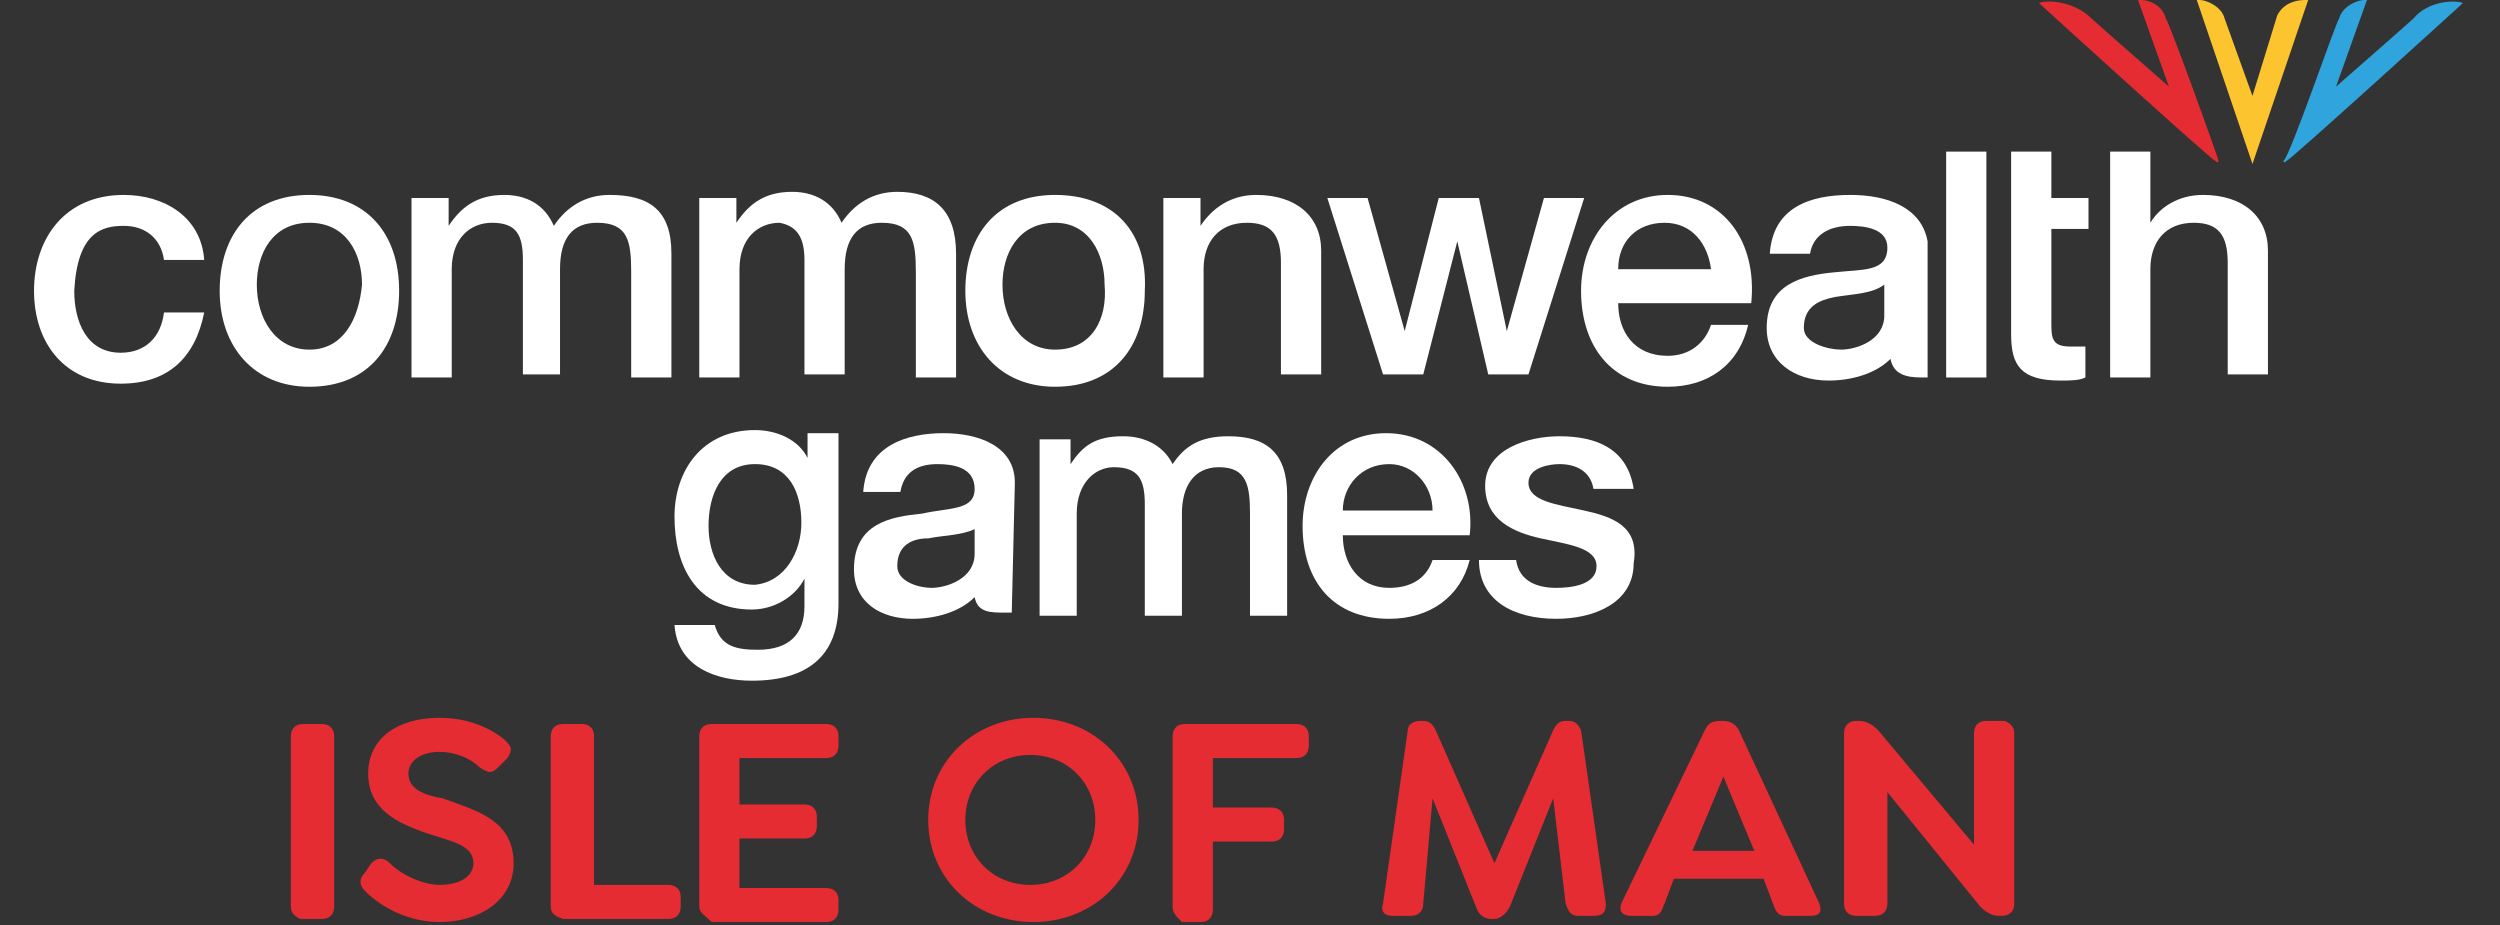 <?xml version="1.0" encoding="utf-8"?>
<!-- Generator: Adobe Illustrator 25.2.1, SVG Export Plug-In . SVG Version: 6.00 Build 0)  -->
<svg version="1.1" id="Layer_1" xmlns="http://www.w3.org/2000/svg" xmlns:xlink="http://www.w3.org/1999/xlink" x="0px" y="0px"
	 viewBox="0 0 80.8 29.9" style="enable-background:new 0 0 80.8 29.9;" xml:space="preserve">
<rect x="0" y="0" width="80.8" height="29.9" fill="#333333" stroke="none"/>
<style type="text/css">
	.st0{fill:#E52C33;}
	.st1{fill:#FFFFFF;}
	.st2{fill:#FCC42E;}
	.st3{fill:#2FA4DD;}
</style>
<g>
	<path class="st0" d="M9.4,29.3v-5.5c0-0.2,0.1-0.4,0.4-0.4h0.6c0.2,0,0.4,0.1,0.4,0.4v5.5c0,0.2-0.1,0.4-0.4,0.4H9.7
		C9.5,29.6,9.4,29.5,9.4,29.3z"/>
	<path class="st0" d="M11.8,28.8c-0.2-0.2-0.2-0.4,0-0.6l0.2-0.3c0.2-0.2,0.4-0.2,0.6,0c0.4,0.4,1.1,0.7,1.6,0.7
		c0.7,0,1.1-0.3,1.1-0.7c0-0.6-0.7-0.7-1.6-1c-0.8-0.3-1.8-0.7-1.8-1.9c0-1.1,0.9-1.8,2.3-1.8c0.9,0,1.6,0.3,2.1,0.7
		c0.2,0.2,0.3,0.3,0.1,0.6l-0.3,0.3c-0.2,0.2-0.3,0.2-0.6,0c-0.3-0.3-0.8-0.5-1.3-0.5c-0.6,0-1,0.3-1,0.7c0,0.5,0.5,0.7,1.1,0.8
		c1.1,0.4,2.3,0.7,2.3,2.1c0,1.2-1.1,1.9-2.4,1.9C13.3,29.8,12.4,29.4,11.8,28.8z"/>
	<path class="st0" d="M17.8,29.3v-5.5c0-0.2,0.1-0.4,0.4-0.4h0.6c0.2,0,0.4,0.1,0.4,0.4v4.8h2.4c0.2,0,0.4,0.1,0.4,0.4v0.3
		c0,0.2-0.1,0.4-0.4,0.4h-3.4C17.9,29.6,17.8,29.5,17.8,29.3z"/>
	<path class="st0" d="M22.6,29.3v-5.5c0-0.2,0.1-0.4,0.4-0.4h3.7c0.2,0,0.4,0.1,0.4,0.4v0.3c0,0.2-0.1,0.4-0.4,0.4h-2.8V26H26
		c0.2,0,0.4,0.1,0.4,0.4v0.3c0,0.2-0.1,0.4-0.4,0.4h-2.1v1.6h2.8c0.2,0,0.4,0.1,0.4,0.4v0.3c0,0.2-0.1,0.4-0.4,0.4H23
		C22.8,29.6,22.6,29.5,22.6,29.3z"/>
	<path class="st0" d="M30,26.5c0-1.9,1.5-3.3,3.4-3.3c1.9,0,3.4,1.4,3.4,3.3s-1.5,3.3-3.4,3.3C31.5,29.8,30,28.4,30,26.5z
		 M35.4,26.5c0-1.2-0.9-2.1-2.1-2.1c-1.2,0-2.1,0.9-2.1,2.1c0,1.2,0.9,2.1,2.1,2.1C34.5,28.6,35.4,27.7,35.4,26.5z"/>
	<path class="st0" d="M37.9,29.3v-5.5c0-0.2,0.1-0.4,0.4-0.4h3.6c0.2,0,0.4,0.1,0.4,0.4v0.3c0,0.2-0.1,0.4-0.4,0.4h-2.7v1.6h1.9
		c0.2,0,0.4,0.1,0.4,0.4v0.3c0,0.2-0.1,0.4-0.4,0.4h-1.9v2.2c0,0.2-0.1,0.4-0.4,0.4h-0.6C38,29.6,37.9,29.5,37.9,29.3z"/>
	<path class="st0" d="M51.5,29.6H51c-0.2,0-0.3-0.1-0.4-0.4l-0.4-3.4l-1.4,3.5c-0.1,0.2-0.3,0.4-0.5,0.4h-0.1
		c-0.2,0-0.4-0.1-0.5-0.4l-1.4-3.5L46,29.2c0,0.2-0.1,0.4-0.4,0.4H45c-0.2,0-0.4-0.1-0.3-0.4l0.8-5.6c0-0.2,0.2-0.3,0.4-0.3H46
		c0.2,0,0.3,0.1,0.4,0.3l1.9,4.3l1.9-4.3c0.1-0.2,0.2-0.3,0.4-0.3h0.1c0.2,0,0.3,0.1,0.4,0.3l0.8,5.6C51.9,29.5,51.8,29.6,51.5,29.6
		z"/>
	<path class="st0" d="M58.5,29.6h-0.8c-0.2,0-0.3-0.1-0.4-0.4L57,28.4h-2.9l-0.3,0.8c-0.1,0.2-0.1,0.4-0.4,0.4h-0.7
		c-0.2,0-0.4-0.1-0.3-0.4l2.7-5.6c0.1-0.2,0.2-0.3,0.5-0.3h0.1c0.2,0,0.4,0.1,0.5,0.3l2.6,5.6C58.9,29.5,58.8,29.6,58.5,29.6z
		 M56.7,27.5l-1-2.4l-1,2.4H56.7z"/>
	<path class="st0" d="M65.1,23.7v5.5c0,0.3-0.2,0.4-0.4,0.4h-0.1c-0.2,0-0.4-0.1-0.6-0.3L61,25.6v3.6c0,0.2-0.1,0.4-0.4,0.4H60
		c-0.2,0-0.4-0.1-0.4-0.4v-5.5c0-0.3,0.2-0.4,0.4-0.4h0.1c0.2,0,0.4,0.1,0.6,0.3l3.1,3.7v-3.6c0-0.2,0.1-0.4,0.4-0.4h0.6
		C65,23.4,65.1,23.5,65.1,23.7z"/>
</g>
<path class="st1" d="M26,8.4v3.7h1.3V8.7c0-1,0.4-1.5,1.2-1.5c1,0,1.1,0.6,1.1,1.6v3.4h1.3v-4c0-1.4-0.7-2-1.9-2
	c-0.8,0-1.4,0.4-1.8,1c-0.3-0.7-0.9-1-1.6-1c-0.9,0-1.4,0.4-1.8,1l0,0V6.4h-1.2v5.8h1.3V8.7c0-1,0.6-1.5,1.3-1.5
	C25.7,7.3,26,7.6,26,8.4z"/>
<path class="st1" d="M19.7,6.3c-0.8,0-1.4,0.4-1.8,1c-0.3-0.7-0.9-1-1.6-1c-0.9,0-1.4,0.4-1.8,1l0,0V6.4h-1.2v5.8h1.3V8.7
	c0-1,0.6-1.5,1.3-1.5c0.8,0,1,0.4,1,1.2v3.7h1.2V8.7c0-1,0.4-1.5,1.2-1.5c1,0,1.1,0.6,1.1,1.6v3.4h1.3v-4C21.7,6.8,21,6.3,19.7,6.3z
	"/>
<polygon class="st1" points="49.4,12.1 51.2,6.4 49.9,6.4 48.7,10.7 48.7,10.7 47.8,6.4 46.5,6.4 45.4,10.7 45.4,10.7 44.2,6.4 
	42.9,6.4 44.7,12.1 46,12.1 47.1,7.8 47.1,7.8 48.1,12.1 "/>
<path class="st1" d="M4,7.3c0.7,0,1.2,0.4,1.3,1.1h1.3C6.5,7,5.3,6.3,4,6.3c-1.9,0-2.9,1.4-2.9,3.1s1,3,2.8,3c1.5,0,2.4-0.8,2.7-2.3
	H5.3c-0.1,0.8-0.6,1.3-1.4,1.3c-1.1,0-1.5-1-1.5-2C2.5,7.5,3.3,7.3,4,7.3z"/>
<path class="st1" d="M66.3,4.9H65v1.5v1v3.4c0,1,0.3,1.5,1.6,1.5c0.3,0,0.6,0,0.8-0.1v-1c-0.2,0-0.4,0-0.5,0c-0.6,0-0.6-0.3-0.6-0.8
	v-3h1.2v-1h-1.2V4.9z"/>
<path class="st1" d="M71.2,6.3c-0.8,0-1.4,0.4-1.7,0.9l0,0V4.9h-1.3v7.3h1.3V8.7c0-0.9,0.5-1.5,1.4-1.5c0.8,0,1.1,0.4,1.1,1.3v3.6
	h1.3v-4C73.3,7,72.5,6.3,71.2,6.3z"/>
<path class="st1" d="M10,6.3c-1.9,0-2.9,1.3-2.9,3.1s1.1,3.1,2.9,3.1c1.9,0,2.9-1.3,2.9-3.1C12.9,7.5,11.8,6.3,10,6.3z M10,11.3
	c-1.1,0-1.7-1-1.7-2.1c0-1,0.5-2,1.7-2s1.7,1,1.7,2C11.6,10.3,11.1,11.3,10,11.3z"/>
<path class="st1" d="M34.1,6.3c-1.9,0-2.9,1.3-2.9,3.1s1.1,3.1,2.9,3.1c1.9,0,2.9-1.3,2.9-3.1C37.1,7.5,36,6.3,34.1,6.3z M34.1,11.3
	c-1.1,0-1.7-1-1.7-2.1c0-1,0.5-2,1.7-2c1.1,0,1.6,1,1.6,2C35.8,10.3,35.3,11.3,34.1,11.3z"/>
<path class="st1" d="M40.6,6.3c-0.8,0-1.4,0.4-1.8,1l0,0V6.4h-1.2v5.8h1.3V8.7c0-0.9,0.5-1.5,1.4-1.5c0.8,0,1.1,0.4,1.1,1.3v3.6h1.3
	v-4C42.7,7,41.9,6.3,40.6,6.3z"/>
<path class="st1" d="M53.9,6.3c-1.7,0-2.8,1.4-2.8,3.1c0,1.8,1,3.1,2.8,3.1c1.3,0,2.3-0.7,2.6-2h-1.2c-0.2,0.6-0.7,1-1.4,1
	c-1.1,0-1.6-0.8-1.6-1.7h4.3C56.8,7.8,55.7,6.3,53.9,6.3z M52.3,8.7c0-0.9,0.6-1.5,1.5-1.5s1.4,0.7,1.5,1.5H52.3z"/>
<path class="st1" d="M59.8,6.3c-1.3,0-2.5,0.4-2.6,1.9h1.3c0.1-0.6,0.6-0.9,1.3-0.9C60.3,7.3,61,7.4,61,8c0,0.8-0.8,0.7-1.7,0.8
	c-1.1,0.1-2.2,0.4-2.2,1.8c0,1.1,0.9,1.7,2,1.7c0.7,0,1.5-0.2,2-0.7c0.1,0.5,0.5,0.6,1,0.6c0.1,0,0.1,0,0.2,0V7.8
	C62.1,6.7,61,6.3,59.8,6.3z M60.9,10.2c0,0.8-0.9,1.1-1.4,1.1c-0.4,0-1.2-0.2-1.2-0.7c0-0.7,0.5-0.9,1-1c0.6-0.1,1.2-0.1,1.6-0.4
	V10.2z"/>
<rect x="62.9" y="4.9" class="st1" width="1.3" height="7.3"/>
<g>
	<path class="st1" d="M27.1,19.5c0,1.7-1,2.5-2.8,2.5c-1.1,0-2.4-0.4-2.5-1.8h1.3c0.2,0.7,0.7,0.8,1.4,0.8c1,0,1.5-0.5,1.5-1.4v-0.9
		l0,0c-0.3,0.6-1,1-1.7,1c-1.8,0-2.5-1.4-2.5-3c0-1.5,0.9-2.8,2.6-2.8c0.7,0,1.4,0.3,1.7,0.9l0,0V14h1V19.5z M25.9,16.9
		c0-1-0.4-1.9-1.5-1.9c-1.1,0-1.5,1-1.5,2c0,0.9,0.4,1.9,1.5,1.9C25.4,18.8,25.9,17.8,25.9,16.9z"/>
	<path class="st1" d="M33.4,14.2h1.2V15l0,0c0.4-0.6,0.8-0.9,1.7-0.9c0.7,0,1.3,0.3,1.6,0.9c0.4-0.6,0.9-0.9,1.8-0.9
		c1.2,0,1.9,0.5,1.9,1.9v3.9h-1.2v-3.3c0-0.9-0.1-1.5-1-1.5c-0.8,0-1.2,0.6-1.2,1.5v3.3H37v-3.6c0-0.8-0.2-1.2-1-1.2
		c-0.6,0-1.2,0.5-1.2,1.5v3.3h-1.2v-5.7H33.4z"/>
	<path class="st1" d="M43.4,17.3c0,0.9,0.5,1.7,1.5,1.7c0.7,0,1.2-0.3,1.4-0.9h1.2c-0.3,1.2-1.3,1.9-2.6,1.9c-1.8,0-2.8-1.2-2.8-3
		c0-1.6,1-3,2.7-3c1.8,0,2.9,1.6,2.7,3.3H43.4z M46.3,16.5c0-0.8-0.6-1.5-1.4-1.5c-0.9,0-1.5,0.7-1.5,1.5H46.3z"/>
	<path class="st1" d="M32.8,15.6c0-1.2-1.2-1.6-2.3-1.6c-1.2,0-2.5,0.4-2.6,1.9h1.2c0.1-0.6,0.5-0.9,1.2-0.9c0.5,0,1.2,0.1,1.2,0.8
		c0,0.7-0.8,0.6-1.7,0.8c-1,0.1-2.2,0.3-2.2,1.8c0,1.1,0.9,1.6,1.9,1.6c0.7,0,1.5-0.2,2-0.7c0.1,0.5,0.5,0.5,1,0.5
		c0.1,0,0.1,0,0.2,0L32.8,15.6L32.8,15.6z M31.5,17.9c0,0.8-0.9,1.1-1.4,1.1c-0.4,0-1.1-0.2-1.1-0.7c0-0.7,0.5-0.9,1-0.9
		c0.5-0.1,1.1-0.1,1.5-0.3V17.9z"/>
	<path class="st1" d="M51.2,16.5c-0.9-0.2-1.8-0.3-1.8-0.9c0-0.5,0.7-0.6,1-0.6c0.5,0,1,0.2,1.1,0.8h1.3c-0.2-1.3-1.2-1.7-2.4-1.7
		c-1,0-2.4,0.4-2.4,1.6c0,1.1,0.9,1.5,1.8,1.7s1.8,0.3,1.8,0.9S50.8,19,50.3,19c-0.6,0-1.2-0.2-1.3-0.9h-1.2c0,1.3,1.1,1.9,2.5,1.9
		c1.2,0,2.5-0.5,2.5-1.8C53,17,52.1,16.7,51.2,16.5z"/>
</g>
<g>
	<path class="st2" d="M72.8,5.3C72.8,5.3,72.8,5.2,72.8,5.3C72.9,5,74.6,0,74.6,0h-0.1c-0.3,0-0.7,0.1-0.9,0.5l-0.8,2.6l-0.9-2.5
		C71.8,0.2,71.3,0,71.1,0H71C71,0,72.7,5,72.8,5.3C72.8,5.2,72.8,5.3,72.8,5.3"/>
	<path class="st0" d="M70,0.6C69.9,0.2,69.5,0,69.2,0h-0.1l1,2.8c0,0-2.4-2.1-2.5-2.2C67,0,66.1,0,65.9,0.1c0,0,5.6,5.1,5.7,5.1l0,0
		c0.1,0.1,0.1,0,0.1,0C71.7,5.1,70.1,0.7,70,0.6"/>
	<path class="st3" d="M75.6,0.6C75.7,0.2,76.2,0,76.4,0h0.1l-1,2.8c0,0,2.4-2.1,2.5-2.2C78.5,0,79.4,0,79.6,0.1c0,0-5.6,5.1-5.7,5.1
		l0,0c-0.1,0.1-0.1,0-0.1,0C74,5.1,75.5,0.7,75.6,0.6"/>
</g>
</svg>

